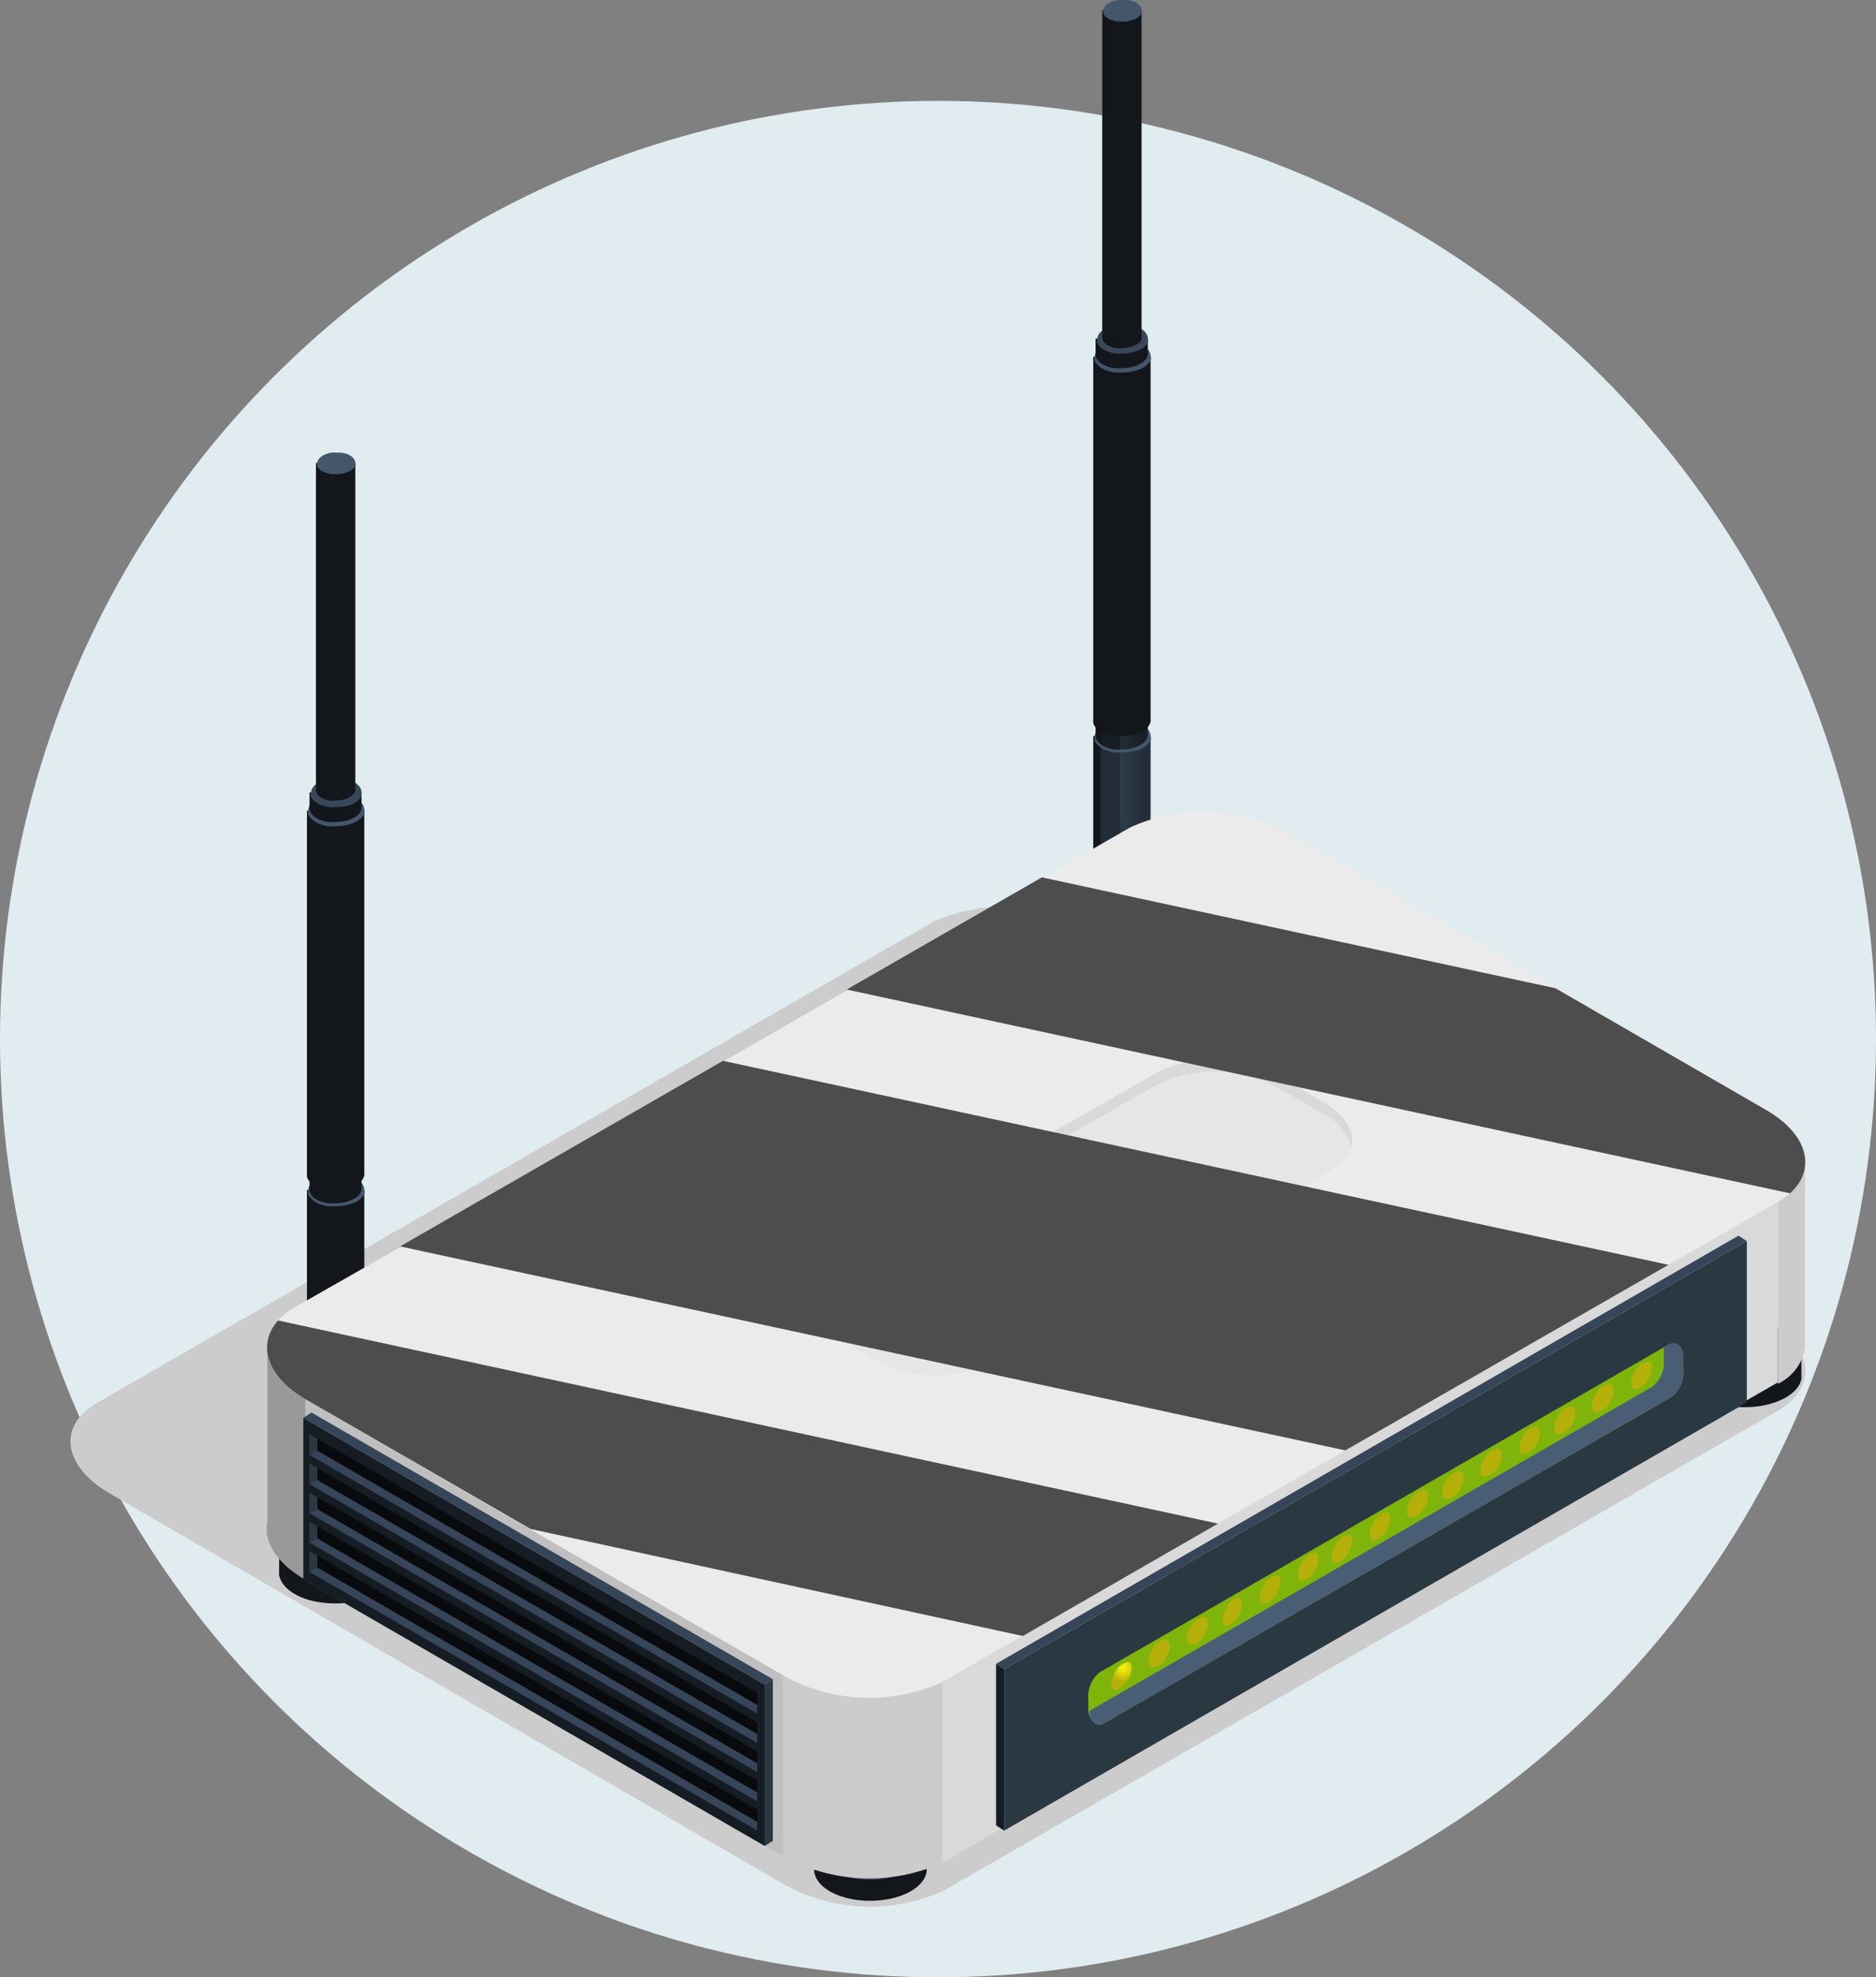 <svg width="186" height="196" viewBox="0 0 186 196" fill="none" xmlns="http://www.w3.org/2000/svg"><rect x="0" y="0" width="186" height="196" fill="#808080" stroke="none"/><circle cx="93" cy="103" r="93" fill="#E1ECF1"/><path d="M177.477 138.976a7.72 7.72 0 01-1.209.87l-82.752 47.593a17.612 17.612 0 01-15.808-.658L10.85 148.015c-3.862-2.249-4.901-5.453-2.78-7.724a6.593 6.593 0 011.656-1.294l82.751-47.593a17.611 17.611 0 0115.808.658l66.838 38.66c4.137 2.398 5.007 5.856 2.355 8.254z" fill="#CCC"/><path d="M114.078 72.966V89.07c.01.056.01.113 0 .17-.149.827-1.38 1.442-2.844 1.442a5.889 5.889 0 01-.891 0c-1.04-.212-1.825-.721-1.952-1.358a.612.612 0 010-.19v-16.17h5.729-.042z" fill="url(#paint0_linear)"/><path d="M114.076 72.966a.676.676 0 010 .403 1.937 1.937 0 01-1.188.954 4.52 4.52 0 01-1.57.255 5.902 5.902 0 01-.892 0 3.203 3.203 0 01-.679-.19 2.12 2.12 0 01-1.209-.934c-.03-.14-.03-.285 0-.425 0-.721.827-1.337 1.973-1.549.297-.023.595-.023.891 0 1.401-.148 2.674.594 2.674 1.486z" fill="#43566C"/><path d="M113.801 71.332v1.634c-.149.742-1.252 1.315-2.589 1.315a3.344 3.344 0 01-.806 0c-.955-.17-1.655-.637-1.782-1.21v-1.633h5.198l-.021-.106z" fill="url(#paint1_linear)"/><path d="M113.801 71.332c.03.125.03.256 0 .382a1.757 1.757 0 01-1.082.848 4.248 4.248 0 01-1.422.255 4.952 4.952 0 01-.806 0 2.604 2.604 0 01-.615-.17 1.757 1.757 0 01-1.083-.849.734.734 0 010-.36c0-.658.764-1.21 1.804-1.4.268-.033.538-.033.806 0 1.231-.17 2.398.487 2.398 1.294z" fill="#38475A"/><path d="M114.078 35.282v36.071a.537.537 0 010 .17c-.149.806-1.38 1.443-2.844 1.443a3.962 3.962 0 01-.891 0c-1.04-.191-1.825-.7-1.952-1.337a.612.612 0 010-.19V35.366h5.729l-.042-.085z" fill="url(#paint2_linear)"/><path d="M114.076 35.282a.784.784 0 010 .424 1.97 1.97 0 01-1.188.934 4.5 4.5 0 01-1.57.276 5.774 5.774 0 01-.892 0 3.203 3.203 0 01-.679-.191 2.12 2.12 0 01-1.209-.934.95.95 0 010-.424c0-.722.828-1.316 1.973-1.528.296-.034.595-.034.892 0 1.4-.17 2.673.552 2.673 1.443z" fill="#43566C"/><path d="M113.801 33.563v1.634c-.149.742-1.252 1.294-2.589 1.294a4.952 4.952 0 01-.806 0c-.955-.17-1.655-.636-1.782-1.23v-1.698h5.198-.021z" fill="url(#paint3_linear)"/><path d="M113.801 33.563c.03.126.03.256 0 .382a1.826 1.826 0 01-1.082.849 4.25 4.25 0 01-1.422.233 4.975 4.975 0 01-.806 0 4.27 4.27 0 01-.616-.17 1.825 1.825 0 01-1.082-.848.879.879 0 010-.382c0-.658.764-1.21 1.804-1.4.268-.022.538-.022.806 0 1.231-.15 2.398.53 2.398 1.336z" fill="#38475A"/><path d="M36.12 117.948v16.105c.01.056.01.114 0 .17-.148.827-1.358 1.443-2.843 1.443a6.025 6.025 0 01-.891 0c-1.04-.213-1.825-.722-1.953-1.358a.594.594 0 010-.191v-16.169h5.73-.043z" fill="url(#paint4_linear)"/><path d="M36.12 117.948a.868.868 0 010 .403c-.27.459-.7.8-1.21.955a4.441 4.441 0 01-1.57.255 6.024 6.024 0 01-.89 0 3.556 3.556 0 01-.68-.191 2.12 2.12 0 01-1.21-.934c-.029-.14-.029-.284 0-.424 0-.721.828-1.337 1.974-1.549.297-.023.595-.023.891 0 1.422-.149 2.695.594 2.695 1.485z" fill="#43566C"/><path d="M35.844 116.315v1.634c-.148.742-1.251 1.315-2.588 1.315a3.296 3.296 0 01-.806 0c-.955-.17-1.656-.636-1.762-1.209a.472.472 0 010-.17v-1.464h5.156v-.106z" fill="url(#paint5_linear)"/><path d="M35.844 116.315a.83.83 0 010 .382 1.761 1.761 0 01-1.082.849 4.254 4.254 0 01-1.422.254 4.933 4.933 0 01-.806 0 2.978 2.978 0 01-.615-.169 1.826 1.826 0 01-1.082-.849.701.701 0 010-.361c0-.658.742-1.209 1.782-1.4.268-.033.538-.033.806 0 1.273-.191 2.42.488 2.42 1.294z" fill="#38475A"/><path d="M36.12 80.264v36.072c.01.056.01.113 0 .17-.148.806-1.358 1.442-2.843 1.442a3.906 3.906 0 01-.891 0c-1.04-.191-1.825-.7-1.953-1.336a.594.594 0 010-.191V80.349h5.73l-.043-.085z" fill="url(#paint6_linear)"/><path d="M36.12 80.264c.03.14.03.285 0 .425-.273.45-.705.783-1.21.933a4.414 4.414 0 01-1.57.276 5.79 5.79 0 01-.891 0 3.565 3.565 0 01-.68-.19 2.122 2.122 0 01-1.208-.934.956.956 0 010-.425c0-.721.827-1.315 1.973-1.527.296-.034.595-.034.891 0 1.422-.064 2.695.551 2.695 1.442z" fill="#43566C"/><path d="M35.845 78.546v1.633c-.148.743-1.252 1.295-2.588 1.295a4.979 4.979 0 01-.807 0c-.955-.17-1.655-.637-1.76-1.231a.404.404 0 010-.17v-1.527h5.155z" fill="url(#paint7_linear)"/><path d="M35.844 78.546c.03.126.03.256 0 .382a1.825 1.825 0 01-1.082.849 4.245 4.245 0 01-1.422.233 4.956 4.956 0 01-.806 0l-.616-.17a1.91 1.91 0 01-1.082-.848.827.827 0 010-.382c0-.658.743-1.21 1.783-1.4.268-.023.538-.023.806 0 1.273-.128 2.419.53 2.419 1.336z" fill="#38475A"/><path d="M35.23 45.89v32.338c.01.041.01.085 0 .127-.107.552-.934.997-1.953.997a2.89 2.89 0 01-.615 0c-.7-.127-1.252-.488-1.337-.933V45.89h3.947-.043z" fill="url(#paint8_linear)"/><path d="M35.23 45.89a.467.467 0 010 .276 1.272 1.272 0 01-.807.637 2.886 2.886 0 01-1.082.191h-.616l-.466-.148a1.273 1.273 0 01-.807-.637.592.592 0 010-.276c0-.488.573-.912 1.358-1.06.205-.023.411-.023.616 0 .912-.064 1.803.402 1.803 1.018z" fill="#43566C"/><path d="M113.185 1.035V33.499c0 .552-.933.997-1.952.997-.204.022-.41.022-.615 0-.721-.127-1.252-.488-1.337-.933V1.035h3.947-.043z" fill="url(#paint9_linear)"/><path d="M113.185 1.035a.463.463 0 010 .276 1.273 1.273 0 01-.807.636 2.883 2.883 0 01-1.082.191h-.615l-.467-.148a1.378 1.378 0 01-.827-.637.642.642 0 010-.276c0-.488.573-.912 1.358-1.06.204-.022.41-.022.615 0 .934-.107 1.825.403 1.825 1.018z" fill="#43566C"/><path d="M91.86 183.131v2.122c.021.112.021.227 0 .339-.296 1.592-2.673 2.822-5.559 2.822a9.146 9.146 0 01-1.74-.148c-2.121-.382-3.586-1.4-3.819-2.652a1.877 1.877 0 010-.361v-2.122h11.119z" fill="url(#paint10_linear)"/><path d="M91.86 183.131c0 .287-.064.57-.19.828a3.925 3.925 0 01-2.334 1.825 8.655 8.655 0 01-3.077.53 11.27 11.27 0 01-1.74-.148 6.211 6.211 0 01-1.337-.382 3.925 3.925 0 01-2.334-1.825 1.827 1.827 0 01-.212-.806c0-1.401 1.634-2.61 3.883-3.013a9.074 9.074 0 011.74-.17c3.098 0 5.602 1.421 5.602 3.161z" fill="#43566C"/><path d="M178.602 134.202v2.121c.009.12.009.241 0 .361-.297 1.57-2.695 2.801-5.58 2.801a9.308 9.308 0 01-1.74-.149c-2.122-.382-3.565-1.4-3.82-2.652a1.979 1.979 0 010-.361v-2.121h11.225-.085z" fill="url(#paint11_linear)"/><path d="M178.601 134.201c.003.29-.07.575-.212.828a3.921 3.921 0 01-2.334 1.825 8.496 8.496 0 01-3.076.53 9.307 9.307 0 01-1.74-.148 6.897 6.897 0 01-1.337-.382 3.992 3.992 0 01-2.334-1.825 1.803 1.803 0 01-.191-.806c0-1.401 1.613-2.61 3.862-3.013a9.32 9.32 0 011.74-.17c3.098 0 5.622 1.422 5.622 3.161z" fill="#43566C"/><path d="M38.815 153.638v2.122c.012.119.012.24 0 .36-.297 1.592-2.694 2.822-5.58 2.822a11.524 11.524 0 01-1.74-.148c-2.122-.382-3.565-1.401-3.82-2.653-.01-.12-.01-.24 0-.36v-2.122h11.14v-.021z" fill="url(#paint12_linear)"/><path d="M38.814 153.637c0 .28-.065.556-.19.807a4.097 4.097 0 01-2.335 1.846 9.207 9.207 0 01-4.837.36 8.825 8.825 0 01-1.337-.36 4.243 4.243 0 01-2.334-1.825 1.87 1.87 0 01-.191-.806c0-1.422 1.612-2.61 3.862-3.035a9.397 9.397 0 011.74-.148c3.013 0 5.622 1.422 5.622 3.161z" fill="#43566C"/><path d="M178.963 114.83v18.82a4.852 4.852 0 01-2.694 3.523v-18.1l2.694-4.243zM93.432 166.729v17.909a17.576 17.576 0 01-15.787-.658v-17.908l15.787.657z" fill="#CCC"/><path d="M30.327 138.721v17.908c-2.822-1.633-4.244-3.755-3.82-5.707v-17.336l3.82 5.135z" fill="#999"/><path d="M177.477 118.288a9.435 9.435 0 01-1.21.87l-10.842 6.28-32.04 18.397-12.731 7.256-19.245 11.076-7.957 4.562a17.549 17.549 0 01-15.808-.657l-25.059-14.45-22.258-12.901c-3.883-2.249-4.88-5.453-2.758-7.83a6.584 6.584 0 011.634-1.294l10.609-6.047 32.019-18.396 12.264-7.066 19.351-11.119 8.636-4.965a17.548 17.548 0 0115.807.68L154.37 97.96l20.9 12.074c3.989 2.397 4.859 5.856 2.207 8.254z" fill="#EBEBEB"/><path d="M176.246 119.158v17.887l-82.815 47.593V166.73l82.815-47.572z" fill="#D9D9D9"/><path d="M77.644 166.072v17.908l-47.401-27.35.02-17.909 47.381 27.351z" fill="#BFBFBF"/><path d="M75.82 166.984v15.998l-45.747-26.438v-15.998l45.747 26.438z" fill="#161C24"/><path d="M30.88 140.015l-.807.531 45.747 26.438.806-.531-45.747-26.438z" fill="#364557"/><path d="M76.626 182.473l-.807.51v-15.999l.807-.53v16.019zM99.563 165.456v15.998l73.628-42.436v-15.999l-73.628 42.437z" fill="#2A3842"/><path d="M172.364 122.489l.827.53-73.627 42.437-.807-.53 73.607-42.437z" fill="#364557"/><path d="M98.757 180.946l.807.509v-15.999l-.807-.53v16.02z" fill="#161C24"/><path d="M75.077 167.812v2.058l-44.389-25.632v-2.058l44.389 25.632z" fill="#080A0D"/><path d="M31.452 143.793v-1.167l-.764-.446v2.058l44.389 25.632V169l-43.625-25.207z" fill="#364557"/><path d="M31.452 143.793l-.764.445v-2.058l.764.446v1.167z" fill="#2A3842"/><path d="M75.077 170.719v2.058l-44.389-25.653v-2.058l44.389 25.653z" fill="#080A0D"/><path d="M31.452 146.699v-1.188l-.764-.445v2.058l44.389 25.653v-.891l-43.625-25.187z" fill="#364557"/><path d="M31.452 146.699l-.764.425v-2.058l.764.445v1.188z" fill="#2A3842"/><path d="M75.077 173.604v2.058l-44.389-25.653v-2.037l44.389 25.632z" fill="#080A0D"/><path d="M31.452 149.585v-1.167l-.764-.446v2.037l44.389 25.653v-.87l-43.625-25.207z" fill="#364557"/><path d="M31.452 149.585l-.764.424v-2.037l.764.446v1.167z" fill="#2A3842"/><path d="M75.077 176.511v2.059l-44.389-25.653v-2.059l44.389 25.653z" fill="#080A0D"/><path d="M31.452 152.492v-1.188l-.764-.446v2.059l44.389 25.653v-.892l-43.625-25.186z" fill="#364557"/><path d="M31.452 152.492l-.764.425v-2.059l.764.446v1.188z" fill="#2A3842"/><path d="M75.077 179.397v2.058l-44.389-25.632v-2.058l44.389 25.632z" fill="#080A0D"/><path d="M31.452 155.377v-1.167l-.764-.445v2.058l44.389 25.632v-.87l-43.625-25.208z" fill="#364557"/><path d="M31.452 155.377l-.764.446v-2.058l.764.445v1.167z" fill="#2A3842"/><path d="M109.451 170.825l56.293-32.358a3.14 3.14 0 001.145-2.759v-1.167c0-1.103-.742-1.655-1.464-1.252l-56.377 32.465a3.078 3.078 0 00-1.146 2.737v1.167c.191 1.018.934 1.591 1.549 1.167z" fill="#7FB50A"/><path d="M166.889 135.708v-1.167c0-1.103-.743-1.655-1.464-1.252l-.467.276v1.167a3.083 3.083 0 01-1.146 2.737l-55.804 32.125c0 1.103.742 1.655 1.443 1.231l56.292-32.358a3.143 3.143 0 001.146-2.759z" fill="#495D75"/><path d="M110.619 167.493c.339 0 .848-.318 1.252-1.018.403-.7.445-1.549.127-1.719a.365.365 0 00-.212 0 1.79 1.79 0 00-1.252 1.019c-.446.806-.425 1.549 0 1.74l.085-.022z" fill="url(#paint13_radial)"/><path d="M114.395 165.265a1.736 1.736 0 001.252-.997c.466-.806.424-1.57 0-1.74-.425-.17 0 0-.191 0a1.789 1.789 0 00-1.252.997c-.446.807-.425 1.57 0 1.74.062.02.129.02.191 0z" fill="url(#paint14_radial)"/><path d="M118.172 163.059a1.795 1.795 0 001.252-1.019c.467-.806.424-1.549 0-1.74h-.191a1.79 1.79 0 00-1.252 1.019c-.467.785-.425 1.549 0 1.74h.191z" fill="url(#paint15_radial)"/><path d="M121.566 161.15a1.79 1.79 0 001.252-1.019c.446-.785.425-1.549 0-1.74h-.191a1.782 1.782 0 00-1.061.998c-.466.785-.424 1.548-.127 1.739l.127.022z" fill="url(#paint16_radial)"/><path d="M125.344 158.921a1.694 1.694 0 001.252-1.019c.466-.785.445-1.549.127-1.718a.327.327 0 00-.191 0 1.748 1.748 0 00-1.273 1.018c-.446.807-.425 1.549-.106 1.74l.191-.021z" fill="url(#paint17_radial)"/><path d="M129.12 156.693a1.741 1.741 0 001.252-.997c.467-.806.424-1.57.127-1.74a.334.334 0 00-.212 0 1.78 1.78 0 00-1.252.997c-.445.807-.424 1.571-.106 1.74.062.02.129.02.191 0z" fill="url(#paint18_radial)"/><path d="M132.451 154.911a1.758 1.758 0 001.273-1.019c.446-.806.425-1.549.107-1.74a.327.327 0 00-.191 0 1.716 1.716 0 00-1.252.998c-.467.806-.446 1.57-.128 1.74a.348.348 0 00.191.021z" fill="url(#paint19_radial)"/><path d="M136.229 152.683a1.784 1.784 0 001.251-1.019c.467-.785.425-1.548.128-1.739h-.212a1.77 1.77 0 00-1.252 1.018c-.446.785-.425 1.549 0 1.74h.085z" fill="url(#paint20_radial)"/><path d="M140.006 150.455a1.772 1.772 0 001.251-1.019c.467-.785.425-1.548 0-1.718a.253.253 0 00-.191 0 1.772 1.772 0 00-1.251 1.018c-.446.807-.425 1.549 0 1.74l.191-.021z" fill="url(#paint21_radial)"/><path d="M143.549 148.588a1.795 1.795 0 001.252-1.019c.445-.785.424-1.549 0-1.74h-.191a1.79 1.79 0 00-1.252 1.019c-.467.785-.425 1.549-.127 1.74h.318z" fill="url(#paint22_radial)"/><path d="M147.305 146.36a1.764 1.764 0 001.273-1.018c.446-.786.425-1.549 0-1.719a.345.345 0 00-.191 0 1.692 1.692 0 00-1.252 1.018c-.467.807-.445 1.549-.127 1.74l.297-.021z" fill="url(#paint23_radial)"/><path d="M151.082 144.153a1.772 1.772 0 001.251-1.018c.467-.807.425-1.571.128-1.74a.334.334 0 00-.212 0 1.789 1.789 0 00-1.252.997c-.446.806-.425 1.57-.106 1.74.06.025.126.033.191.021z" fill="url(#paint24_radial)"/><path d="M154.625 142.159a1.795 1.795 0 001.252-1.019c.445-.785.424-1.549 0-1.719a.345.345 0 00-.191 0 1.79 1.79 0 00-1.252 1.019c-.467.806-.424 1.549-.106 1.74l.297-.021z" fill="url(#paint25_radial)"/><path d="M158.401 139.952a1.79 1.79 0 001.252-1.019c.446-.806.425-1.57 0-1.74a.327.327 0 00-.191 0 1.78 1.78 0 00-1.252.998c-.466.806-.424 1.57-.127 1.739a.364.364 0 00.318.022z" fill="url(#paint26_radial)"/><path d="M162.158 137.724a1.692 1.692 0 001.252-1.018c.467-.785.446-1.549.127-1.74h-.191a1.76 1.76 0 00-1.273 1.018c-.445.785-.424 1.549 0 1.74h.085z" fill="url(#paint27_radial)"/><path d="M98.226 135.136l33.738-19.097c3.013-1.761 2.631-4.795-.849-6.811l-4.392-2.546a13.132 13.132 0 00-11.798-.488L81.188 125.29c-3.013 1.74-2.631 4.796.849 6.811l4.392 2.525a13.061 13.061 0 0011.797.51z" fill="#E6E6E6"/><path d="M81.251 126.478l33.738-19.096a13.065 13.065 0 0111.797.488l4.392 2.525a5.437 5.437 0 012.822 3.268c.34-1.507-.636-3.183-2.822-4.435l-4.392-2.546a13.132 13.132 0 00-11.797-.488L81.251 125.29a3.353 3.353 0 00-1.973 3.544 3.93 3.93 0 011.973-2.356z" fill="#D9D9D9"/><path d="M120.76 151.028l-19.351 11.14-48.802-10.609-22.28-12.838c-3.883-2.249-4.88-5.453-2.758-7.829l93.191 20.136zM177.477 118.288l-93.53-20.2 19.351-11.119 50.924 10.992 20.9 12.073c4.138 2.397 5.008 5.856 2.355 8.254zM165.425 125.375l-32.04 18.396-93.721-20.221 32.018-18.396 93.743 20.221z" fill="#4D4D4D"/><defs><radialGradient id="paint13_radial" cx="0" cy="0" r="1" gradientUnits="userSpaceOnUse" gradientTransform="rotate(180 55.68 82.665) scale(1.379)"><stop stop-color="#FFF70E"/><stop offset="1" stop-color="#B5AF0A"/></radialGradient><radialGradient id="paint14_radial" cx="0" cy="0" r="1" gradientUnits="userSpaceOnUse" gradientTransform="matrix(1.367 0 0 1.838 184.114 399.264)"><stop stop-color="#FFF70E"/><stop offset="1" stop-color="#B5AF0A"/></radialGradient><radialGradient id="paint15_radial" cx="0" cy="0" r="1" gradientUnits="userSpaceOnUse" gradientTransform="matrix(1.373 0 0 1.793 184.416 388.447)"><stop stop-color="#FFF70E"/><stop offset="1" stop-color="#B5AF0A"/></radialGradient><radialGradient id="paint16_radial" cx="0" cy="0" r="1" gradientUnits="userSpaceOnUse" gradientTransform="matrix(1.254 0 0 1.793 179.109 384.056)"><stop stop-color="#FFF70E"/><stop offset="1" stop-color="#B5AF0A"/></radialGradient><radialGradient id="paint17_radial" cx="0" cy="0" r="1" gradientUnits="userSpaceOnUse" gradientTransform="matrix(1.324 0 0 1.802 182.41 380.045)"><stop stop-color="#FFF70E"/><stop offset="1" stop-color="#B5AF0A"/></radialGradient><radialGradient id="paint18_radial" cx="0" cy="0" r="1" gradientUnits="userSpaceOnUse" gradientTransform="matrix(1.318 0 0 1.8 182.339 374.671)"><stop stop-color="#FFF70E"/><stop offset="1" stop-color="#B5AF0A"/></radialGradient><radialGradient id="paint19_radial" cx="0" cy="0" r="1" gradientUnits="userSpaceOnUse" gradientTransform="matrix(1.324 0 0 1.806 182.698 371.263)"><stop stop-color="#FFF70E"/><stop offset="1" stop-color="#B5AF0A"/></radialGradient><radialGradient id="paint20_radial" cx="0" cy="0" r="1" gradientUnits="userSpaceOnUse" gradientTransform="matrix(1.309 0 0 1.793 182.342 364.582)"><stop stop-color="#FFF70E"/><stop offset="1" stop-color="#B5AF0A"/></radialGradient><radialGradient id="paint21_radial" cx="0" cy="0" r="1" gradientUnits="userSpaceOnUse" gradientTransform="matrix(1.367 0 0 1.805 184.335 360.888)"><stop stop-color="#FFF70E"/><stop offset="1" stop-color="#B5AF0A"/></radialGradient><radialGradient id="paint22_radial" cx="0" cy="0" r="1" gradientUnits="userSpaceOnUse" gradientTransform="matrix(1.378 0 0 1.793 184.688 355.164)"><stop stop-color="#FFF70E"/><stop offset="1" stop-color="#B5AF0A"/></radialGradient><radialGradient id="paint23_radial" cx="0" cy="0" r="1" gradientUnits="userSpaceOnUse" gradientTransform="matrix(1.384 0 0 1.802 184.834 351.073)"><stop stop-color="#FFF70E"/><stop offset="1" stop-color="#B5AF0A"/></radialGradient><radialGradient id="paint24_radial" cx="0" cy="0" r="1" gradientUnits="userSpaceOnUse" gradientTransform="matrix(1.318 0 0 1.807 183.309 346.59)"><stop stop-color="#FFF70E"/><stop offset="1" stop-color="#B5AF0A"/></radialGradient><radialGradient id="paint25_radial" cx="0" cy="0" r="1" gradientUnits="userSpaceOnUse" gradientTransform="matrix(1.376 0 0 1.802 184.656 341.383)"><stop stop-color="#FFF70E"/><stop offset="1" stop-color="#B5AF0A"/></radialGradient><radialGradient id="paint26_radial" cx="0" cy="0" r="1" gradientUnits="userSpaceOnUse" gradientTransform="matrix(1.378 0 0 1.82 184.7 338.298)"><stop stop-color="#FFF70E"/><stop offset="1" stop-color="#B5AF0A"/></radialGradient><radialGradient id="paint27_radial" cx="0" cy="0" r="1" gradientUnits="userSpaceOnUse" gradientTransform="matrix(1.315 0 0 1.793 183.751 330.177)"><stop stop-color="#FFF70E"/><stop offset="1" stop-color="#B5AF0A"/></radialGradient><linearGradient id="paint0_linear" x1="108.349" y1="81.835" x2="114.078" y2="81.835" gradientUnits="userSpaceOnUse"><stop offset=".13" stop-color="#13161A"/><stop offset=".14" stop-color="#232D39"/><stop offset=".47" stop-color="#232D39"/><stop offset=".48" stop-color="#2D3C48"/><stop offset=".88" stop-color="#232D39"/></linearGradient><linearGradient id="paint1_linear" x1="108.624" y1="72.817" x2="113.822" y2="72.817" gradientUnits="userSpaceOnUse"><stop offset=".13" stop-color="#13161A"/><stop offset=".14" stop-color="#181E27"/><stop offset=".47" stop-color="#181E27"/><stop offset=".48" stop-color="#212D36"/><stop offset=".88" stop-color="#181E27"/></linearGradient><linearGradient id="paint2_linear" x1="1560.51" y1="1256.67" x2="1576" y2="1256.67" gradientUnits="userSpaceOnUse"><stop offset=".13" stop-color="#13161A"/><stop offset=".14" stop-color="#232D39"/><stop offset=".47" stop-color="#232D39"/><stop offset=".48" stop-color="#2D3C48"/><stop offset=".88" stop-color="#232D39"/></linearGradient><linearGradient id="paint3_linear" x1="1425.19" y1="102.436" x2="1437.93" y2="102.436" gradientUnits="userSpaceOnUse"><stop offset=".13" stop-color="#13161A"/><stop offset=".14" stop-color="#181E27"/><stop offset=".47" stop-color="#181E27"/><stop offset=".48" stop-color="#212D36"/><stop offset=".88" stop-color="#181E27"/></linearGradient><linearGradient id="paint4_linear" x1="1271.79" y1="1299.94" x2="1287.33" y2="1299.94" gradientUnits="userSpaceOnUse"><stop offset=".13" stop-color="#13161A"/><stop offset=".14" stop-color="#232D39"/><stop offset=".47" stop-color="#232D39"/><stop offset=".48" stop-color="#2D3C48"/><stop offset=".88" stop-color="#232D39"/></linearGradient><linearGradient id="paint5_linear" x1="1148.76" y1="301.873" x2="1161.41" y2="301.873" gradientUnits="userSpaceOnUse"><stop offset=".13" stop-color="#13161A"/><stop offset=".14" stop-color="#181E27"/><stop offset=".47" stop-color="#181E27"/><stop offset=".48" stop-color="#212D36"/><stop offset=".88" stop-color="#181E27"/></linearGradient><linearGradient id="paint6_linear" x1="1271.79" y1="2101.09" x2="1287.33" y2="2101.09" gradientUnits="userSpaceOnUse"><stop offset=".13" stop-color="#13161A"/><stop offset=".14" stop-color="#232D39"/><stop offset=".47" stop-color="#232D39"/><stop offset=".48" stop-color="#2D3C48"/><stop offset=".88" stop-color="#232D39"/></linearGradient><linearGradient id="paint7_linear" x1="1149.03" y1="209.842" x2="1161.68" y2="209.842" gradientUnits="userSpaceOnUse"><stop offset=".13" stop-color="#13161A"/><stop offset=".14" stop-color="#181E27"/><stop offset=".47" stop-color="#181E27"/><stop offset=".48" stop-color="#212D36"/><stop offset=".88" stop-color="#181E27"/></linearGradient><linearGradient id="paint8_linear" x1="887.031" y1="1264.15" x2="894.332" y2="1264.15" gradientUnits="userSpaceOnUse"><stop offset=".13" stop-color="#13161A"/><stop offset=".14" stop-color="#232D39"/><stop offset=".47" stop-color="#232D39"/><stop offset=".48" stop-color="#2D3C48"/><stop offset=".88" stop-color="#232D39"/></linearGradient><linearGradient id="paint9_linear" x1="1109.99" y1="511.572" x2="1117.29" y2="511.572" gradientUnits="userSpaceOnUse"><stop offset=".13" stop-color="#13161A"/><stop offset=".14" stop-color="#232D39"/><stop offset=".47" stop-color="#232D39"/><stop offset=".48" stop-color="#2D3C48"/><stop offset=".88" stop-color="#232D39"/></linearGradient><linearGradient id="paint10_linear" x1="2755.88" y1="682.138" x2="2814.82" y2="682.138" gradientUnits="userSpaceOnUse"><stop offset=".13" stop-color="#13161A"/><stop offset=".14" stop-color="#232D39"/><stop offset=".47" stop-color="#232D39"/><stop offset=".48" stop-color="#2D3C48"/><stop offset=".88" stop-color="#232D39"/></linearGradient><linearGradient id="paint11_linear" x1="3323.44" y1="511.355" x2="3382.86" y2="511.355" gradientUnits="userSpaceOnUse"><stop offset=".13" stop-color="#13161A"/><stop offset=".14" stop-color="#232D39"/><stop offset=".47" stop-color="#232D39"/><stop offset=".48" stop-color="#2D3C48"/><stop offset=".88" stop-color="#232D39"/></linearGradient><linearGradient id="paint12_linear" x1="2426.56" y1="580.817" x2="2485.57" y2="580.817" gradientUnits="userSpaceOnUse"><stop offset=".13" stop-color="#13161A"/><stop offset=".14" stop-color="#232D39"/><stop offset=".47" stop-color="#232D39"/><stop offset=".48" stop-color="#2D3C48"/><stop offset=".88" stop-color="#232D39"/></linearGradient></defs></svg>